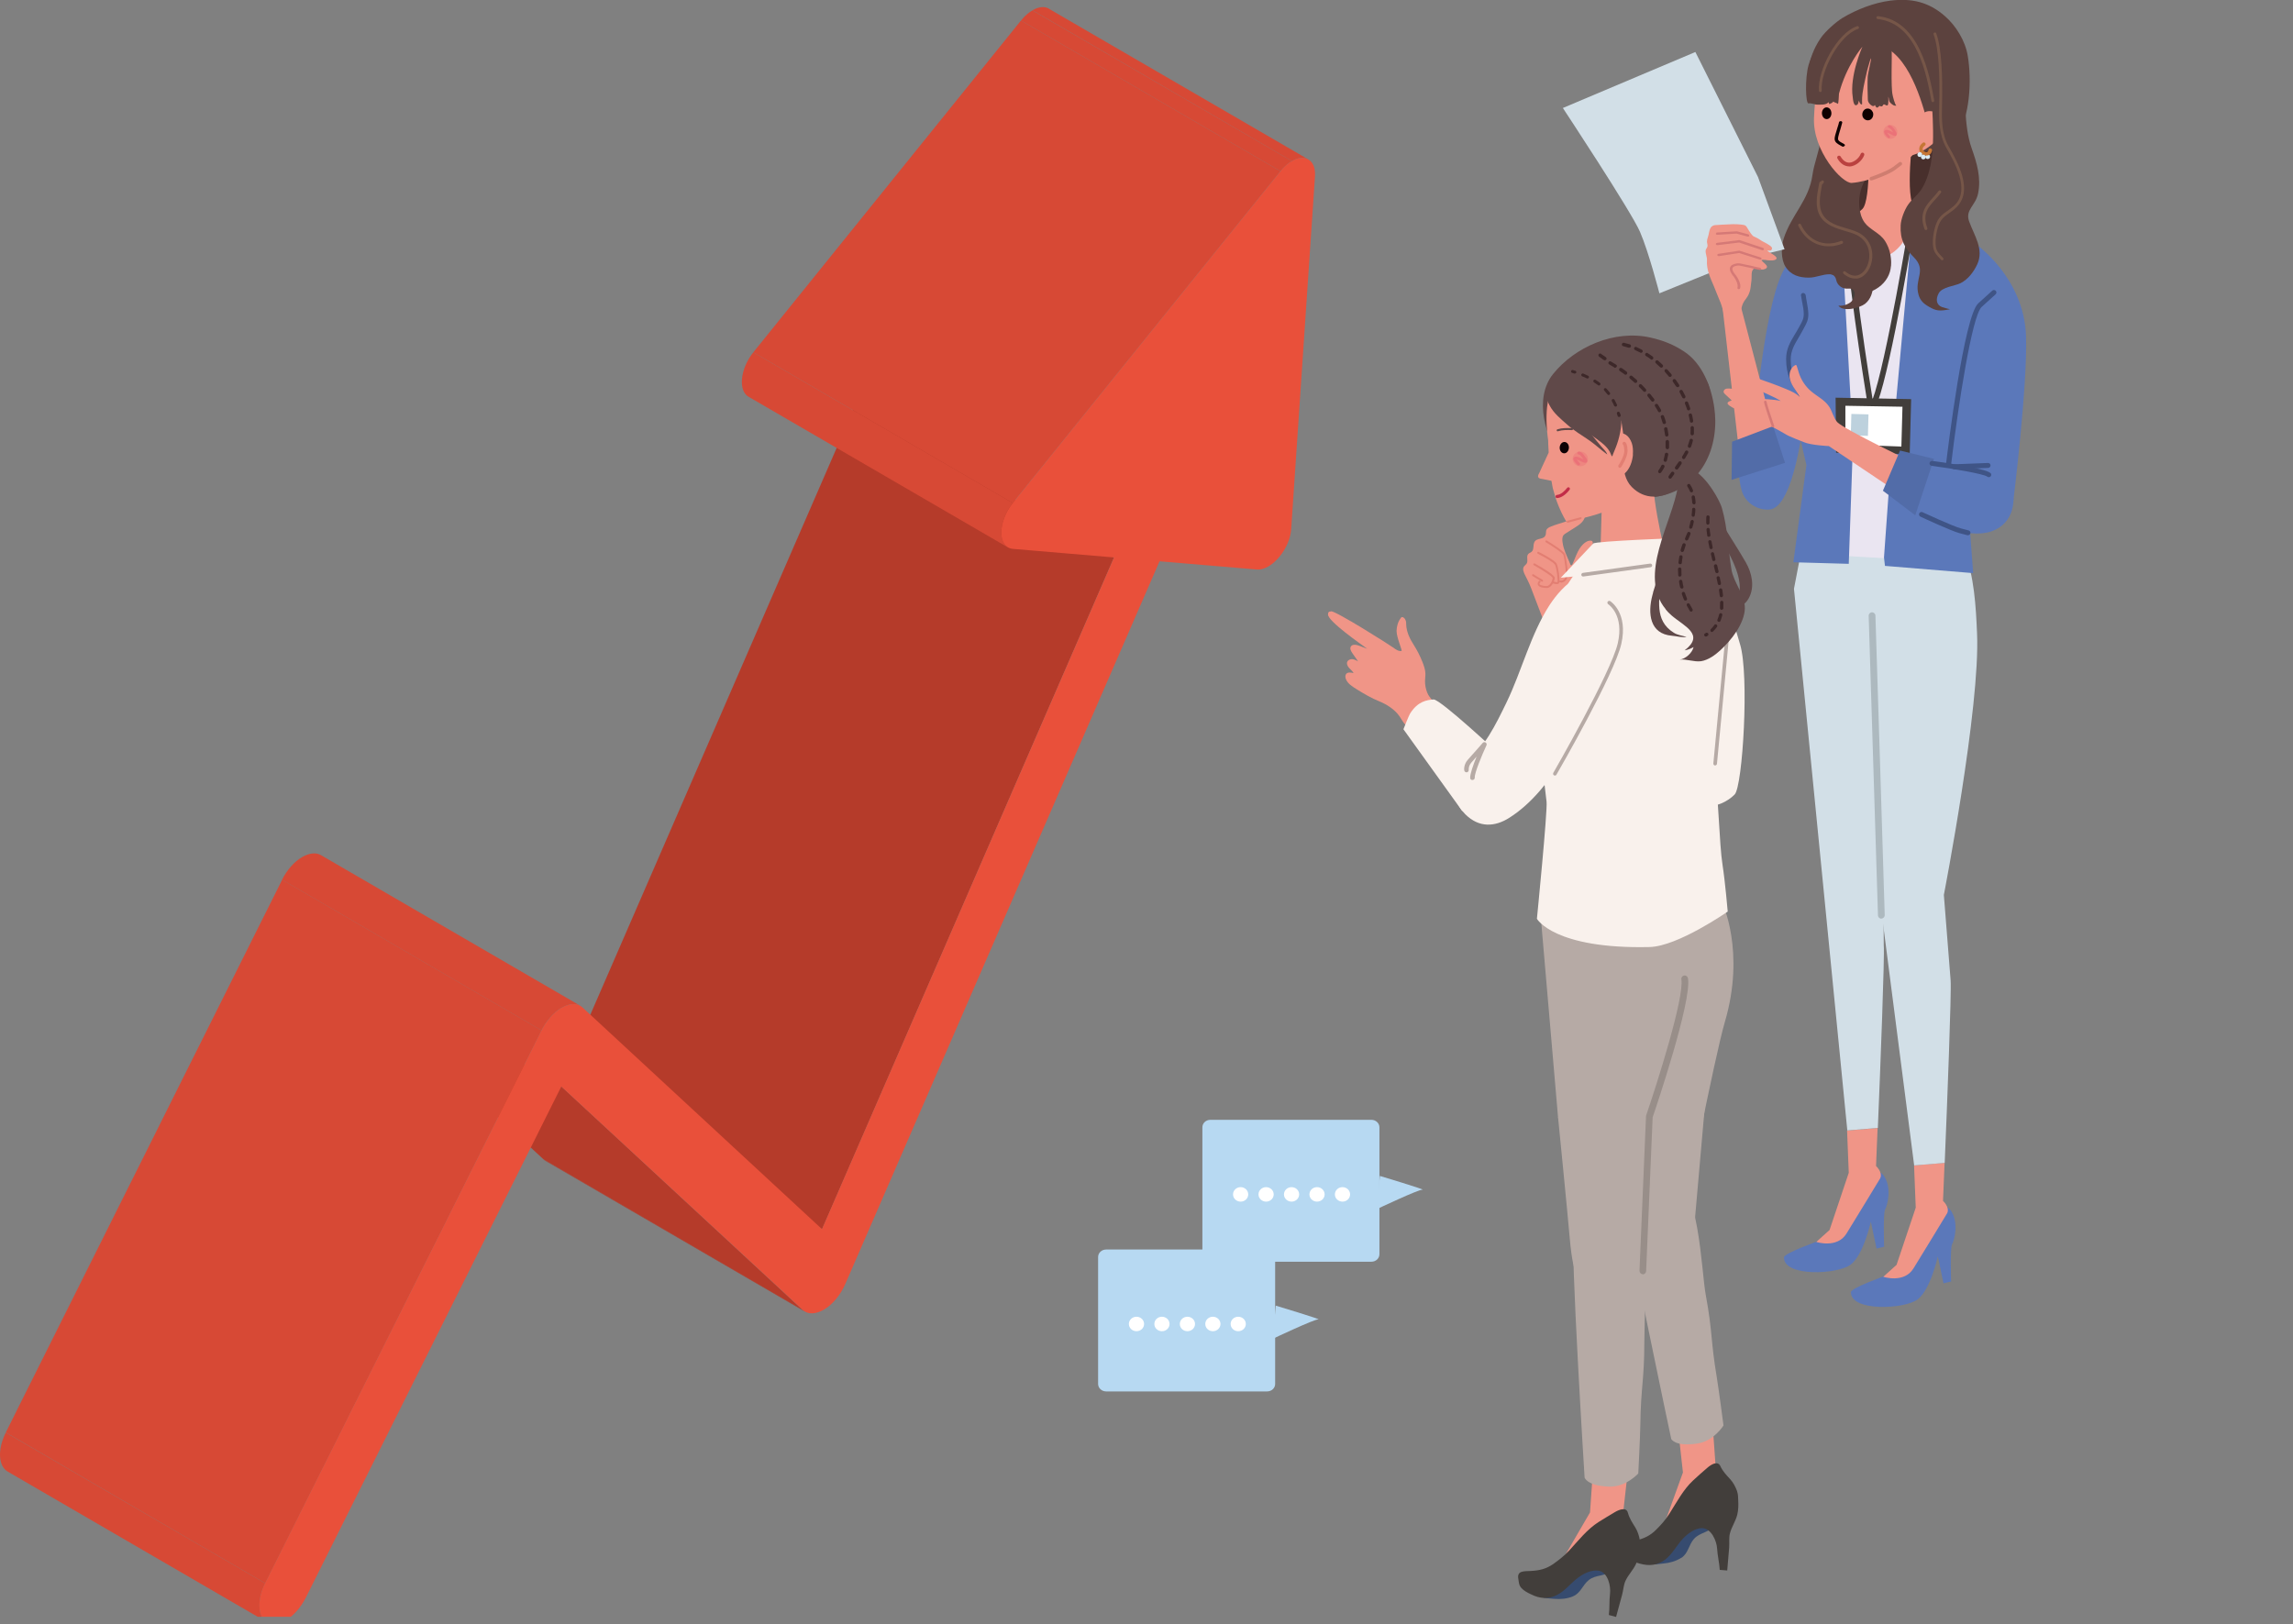 <?xml version="1.0" encoding="UTF-8"?>
<svg id="_レイヤー_2" data-name="レイヤー_2" xmlns="http://www.w3.org/2000/svg" xmlns:xlink="http://www.w3.org/1999/xlink" viewBox="0 0 190 134.6">
  <rect x="0" y="0" width="190" height="134.6" fill="#808080" stroke="none"/>
  <defs>
    <style>
      .cls-1 {
        fill: none;
      }

      .cls-2 {
        fill: #b7d9f2;
      }

      .cls-3 {
        fill: #364b6f;
      }

      .cls-4 {
        fill: #b53b2a;
      }

      .cls-5 {
        fill: #988e89;
      }

      .cls-6 {
        fill: #c57635;
      }

      .cls-7 {
        fill: #765648;
      }

      .cls-8 {
        fill: #5b78ba;
      }

      .cls-9 {
        fill: #f9f1ec;
      }

      .cls-10 {
        fill: #0e0000;
      }

      .cls-11 {
        fill: #d2dfe7;
      }

      .cls-12 {
        fill: #423e3b;
      }

      .cls-13 {
        fill: #d74935;
      }

      .cls-14 {
        fill: #604949;
      }

      .cls-15 {
        isolation: isolate;
      }

      .cls-16 {
        fill: #f09587;
      }

      .cls-17 {
        fill: #526ca8;
      }

      .cls-18 {
        fill: #b6aaa5;
      }

      .cls-19 {
        fill: #482f2c;
      }

      .cls-20 {
        fill: #adb9bf;
      }

      .cls-21 {
        fill: #eae5f1;
      }

      .cls-22 {
        fill: #3f5486;
      }

      .cls-23 {
        fill: #bdd1dd;
      }

      .cls-24 {
        fill: #fff;
      }

      .cls-25 {
        fill: #5c423e;
      }

      .cls-26 {
        fill: #daebf3;
      }

      .cls-27 {
        fill: #3d2829;
      }

      .cls-28 {
        fill: #e27e72;
      }

      .cls-29 {
        fill: #cc7573;
      }

      .cls-30 {
        fill: #e9503a;
      }

      .cls-31 {
        fill: #c22c48;
      }

      .cls-32 {
        fill: #eb7278;
      }

      .cls-33 {
        fill: #0e0205;
      }

      .cls-34 {
        fill: #cf7d70;
      }

      .cls-35 {
        clip-path: url(#clippath);
      }

      .cls-36 {
        fill: #ee8680;
      }

      .cls-37 {
        fill: #ba413f;
      }

      .cls-38 {
        fill: #d57976;
      }
    </style>
    <clipPath id="clippath">
      <rect class="cls-1" x="0" y="0" width="190" height="134"/>
    </clipPath>
  </defs>
  <g id="_レイヤー_1-2" data-name="レイヤー_1">
    <g class="cls-35">
      <g>
        <g>
          <g>
            <g>
              <g>
                <path class="cls-8" d="M156.26,105.72s-2.88,1.02-2.89,1.37c-.02,1.64,4.46,1.42,5.53.6,1.07-.81,1.67-3.56,1.67-3.56l.47,2.23.63-.15s-.09-2.78.08-3.08c.17-.3.62-1.83-.14-2.85-.26-.35-.4-.15-.4-.15l-4.38,5.39-.57.2Z"/>
                <path class="cls-16" d="M158.6,96.58l.14,3.51-1.59,4.74-1.1.99s1.72.57,2.5-.69c.66-1.06,2.8-4.59,2.8-4.59.22-.5-.35-1.01-.35-1.01,0,0,.05-1.27.13-3.15l-2.53.21Z"/>
                <path class="cls-11" d="M150.13,48.17c0-.07-.29-2.69-.33-2.7.02,0,12.07-2.14,12.07-2.14-.05.02.75,2.09.88,2.38.84,1.93.98,4.66,1.07,6.78.28,6.09-2.75,21.68-2.75,21.68l.56,7.08c.08.85-.28,10.13-.49,15.13l-2.53.21-5.22-40.54s-2.97-6.08-3.26-7.87Z"/>
                <path class="cls-8" d="M150.71,102.84s-2.88,1.02-2.89,1.37c-.02,1.64,4.46,1.42,5.53.6,1.07-.81,1.67-3.56,1.67-3.56l.47,2.23.63-.15s-.09-2.78.08-3.08c.17-.3.62-1.83-.14-2.85-.26-.35-.4-.15-.4-.15l-4.38,5.39-.57.2Z"/>
                <path class="cls-16" d="M153.05,93.69l.14,3.51-1.59,4.74-1.1.99s1.72.57,2.5-.69c.66-1.06,2.8-4.59,2.8-4.59.22-.5-.35-1.01-.35-1.01,0,0,.05-1.27.13-3.15l-2.53.21Z"/>
                <path class="cls-11" d="M150.02,41.56c3.31-.59,6.81-1.21,6.81-1.21-.05.02.67,3.7.8,3.99.84,1.93.68,2.31.78,4.44.28,6.09-2.37,22.41-2.37,22.41l.05,7.16c.08.85-.28,10.13-.49,15.13l-2.53.21-4.42-44.89,1.39-7.24Z"/>
              </g>
              <path class="cls-19" d="M157.45,9.66c-.58.05-1.15.22-1.59.52-.58.39-.84,1.02-1.11,1.62-.46,1.02-1.02,2.01-1.38,3.08-.23.68-.25,1.74.15,2.35.46.71,1.18.9,1.97.9.64,0,1.14-.29,1.79-.28.53,0,.89.31.55.84.46.25.99-.04,1.33.33.73.78-.54,1.35-1.17,1.43.41.56,1.81.19,2.26-.16.51-.39.67-.98.68-1.57,1.72-.09,2.04-3.71,1.34-4.82-.33-.52-1.03-.59-1.3-1.09-.16-.28-.27-1.04-.32-1.36-.13-.81-1.27-1.5-2.01-1.69-.36-.09-.76-.12-1.17-.09Z"/>
              <path class="cls-8" d="M149.46,34.67s-.76,7.39-2.84,7.56c-.93.08-1.99-.5-2.3-1.56-.31-1.06-.52-3.55.4-3.73.92-.18,4.74-2.27,4.74-2.27Z"/>
              <path class="cls-16" d="M160.19,23.93l-.41-6s-.25.04-1.11-.7c-.87-.74-.14-6.27-.14-6.27l-2.72.3h0s0,0,0,0h-1s.26,5.33-.49,6.06c-.75.73-1.09.6-1.09.6l-1.19,5.98,8.15.03Z"/>
              <path class="cls-21" d="M149.04,45.88l1.96-5.98-2.53-11.96.1-5.28,3.91-4.64c.35,1.95,1.3,3.41,2.85,3.4,1.62,0,2.89-1.48,3.18-3.65h.19s6.23,7.04,6.23,7.04l-2.69,15.36.24,6.45-13.45-.76Z"/>
              <path class="cls-8" d="M152.5,17.92s-3.2,1.39-4.81,4.68c-1.61,3.29-2.4,13.59-2.4,13.59l3.61,1.51,1.56-6.42,2.03-13.36Z"/>
              <polygon class="cls-16" points="144.29 39.07 142.73 25.49 144.27 25.48 147.59 38.17 144.29 39.07"/>
              <path class="cls-8" d="M158.54,17.74l-1.75,19-.68,9.46.08.7,7.31.6-.59-7.82.99-6.03.24-12.91s-1.06-1.13-2.62-1.9c-1.72-.85-2.97-1.09-2.97-1.09Z"/>
              <path class="cls-8" d="M163.7,20.22s4.02,2.75,4.18,7.65c.13,4.14-1.07,13.79-1.07,13.79l-4.12.37-.43-12.84,1.45-8.97Z"/>
              <path class="cls-8" d="M152.5,17.92l1.04,18.77-.35,10.04-4.59-.13,1.08-8.06s-2.01-8.55-1.97-9.55c.04-1.01.28-3.85.28-3.85l4.5-7.2Z"/>
              <path class="cls-22" d="M149.28,33.03c-.09,0-.17-.05-.21-.13-.09-.24-.23-.46-.37-.7-.15-.24-.3-.5-.4-.77-.2-.5-.3-1.06-.3-1.68,0-.83.34-1.4.7-2,.12-.19.23-.39.35-.6.04-.08.08-.15.12-.22.17-.31.3-.54.29-.94,0-.31-.07-.62-.13-.94-.04-.19-.07-.38-.1-.57-.01-.1.06-.19.17-.2h0c.1,0,.2.08.22.18.02.18.06.37.09.55.06.32.12.66.13,1,.01.5-.15.79-.33,1.12-.04.07-.08.14-.12.22-.11.22-.24.42-.35.62-.35.59-.66,1.1-.66,1.83,0,.57.09,1.08.27,1.54.1.24.23.47.37.71.14.24.29.49.4.75.04.1,0,.2-.11.24-.01,0-.03,0-.05,0Z"/>
              <polygon class="cls-17" points="147.91 38.36 143.48 39.77 143.52 36.61 146.92 35.32 147.91 38.36"/>
              <g>
                <polygon class="cls-12" points="152.1 32.96 152.14 37.52 158.24 37.64 158.36 33.08 152.1 32.96"/>
                <polygon class="cls-24" points="152.91 33.63 152.91 36.84 157.55 37.01 157.64 33.71 152.91 33.63"/>
              </g>
              <rect class="cls-23" x="153.38" y="34.32" width="1.42" height="1.78" transform="translate(.99 -4.07) rotate(1.52)"/>
              <path class="cls-12" d="M154.9,33.2c-.11,0-.21-.08-.23-.2-.08-.5-1.98-12.21-1.79-15.55,0-.13.12-.23.25-.22.13,0,.23.12.22.25-.19,3.29,1.77,15.33,1.79,15.45.02.13-.07.25-.2.27-.01,0-.03,0-.04,0Z"/>
              <path class="cls-12" d="M155.34,33.49s-.04,0-.06-.01c-.12-.05-.18-.18-.14-.3,1.15-3.09,3.11-15.02,3.13-15.14.02-.13.14-.22.27-.19.13.02.22.14.19.27-.08.49-1.99,12.09-3.15,15.22-.04.1-.14.16-.24.15Z"/>
              <path class="cls-29" d="M155.47,6.55s.06-.08.05-.13c-.03-.17-.06-.36-.08-.56-.04-.4-.09-.82-.26-1.18-.16-.34-.39-.63-.62-.9-.17-.2-.34-.42-.48-.65-.04-.07-.12-.09-.19-.05-.07.04-.09.12-.05.19.15.25.33.47.51.68.23.27.44.53.58.84.15.32.19.72.23,1.1.02.21.04.4.08.59.02.07.09.12.16.11.02,0,.04-.02.06-.03Z"/>
              <path class="cls-25" d="M151.38,7.36c-.29.53-.48,1.15-.55,1.69-.08.64.08,1.94.01,2.59-.1.92-.51,1.84-.66,2.87-.29,2.09-1.73,3.27-2.38,5.25-.22.68-.24,1.73.15,2.35.45.71,1.16.9,1.93.9.62,0,1.12-.29,1.75-.28.52,0,1.5.81,1.84,1.17.71.78-.35,1.53-1.14,1.43.4.56,1.77.19,2.21-.15.49-.39.65-.98.67-1.57,0,.12.79-.36.84-.41.23-.24.45-.62.55-.94.23-.73,0-1.65-.4-2.28-.44-.69-1.26-.93-1.7-1.54-.52-.72-.53-1.88-.32-2.65.45-1.61,1.89-2.72,2.84-4.07,1.5-2.12-.09-4.72-2.29-5.57-1.07-.41-2.12-.29-2.91.58-.17.18-.31.4-.44.63Z"/>
              <path class="cls-26" d="M159.93,12.99c0,.11-.1.19-.21.19-.11,0-.19-.1-.19-.21,0-.11.1-.19.21-.18.11,0,.19.1.19.21Z"/>
              <path class="cls-25" d="M157.99,12.77c-.45.12-.81.13-1.27.13-.59-.01-1.15.14-1.74.08-1.06-.11-1.95-.97-2.79-1.54-.41-.28-.67-.67-.87-1.11-.15-.34-.8-1.82-.9-1.91-.28-.23-.43-.91-.51-1.26-.13-.54-.27-2.22.96-4.01.35-.52,1.26-1.34,1.81-1.67,1.17-.7,2.61-1.26,3.97-1.43,1.74-.21,3.16.11,4.49,1.27.93.8,1.71,2.07,1.91,3.31.34,2.04.19,5.05-.95,6.79-.93,1.43-2.51.93-4.1,1.35Z"/>
              <path class="cls-16" d="M159.63,9.85c.72,2.61-3.42,5.09-6.19,5.31-.8.06-3.25-2.67-3.13-5.38.06-1.43.24-3.75,1.2-4.96.86-1.08,2.27-1.26,3.58-1.2,2.78.12,4.03,4.38,4.54,6.22Z"/>
              <path class="cls-16" d="M161.08,10.64c-.04.83-2.03,2.27-2.86,2.24-.83-.04.39-.94.43-1.77.03-.83.45-1.94,1.28-1.9.83.04,1.19.6,1.16,1.43Z"/>
              <path class="cls-10" d="M151.71,9.17c.1.24.02.53-.17.65-.19.12-.43.03-.53-.22-.1-.24-.02-.53.17-.65.19-.12.43-.02.53.21Z"/>
              <path class="cls-10" d="M155.18,9.28c.1.25,0,.54-.22.65-.23.11-.5,0-.61-.24-.1-.25,0-.53.22-.65.23-.11.5,0,.6.24Z"/>
              <path class="cls-10" d="M152.75,12.16s-.07,0-.1-.02c-.06-.04-.12-.07-.18-.1-.19-.11-.42-.23-.45-.49-.02-.15.08-.49.23-.96.06-.19.12-.37.13-.45,0-.06.08-.1.15-.1.07,0,.13.06.12.12-.02.09-.07.27-.13.47-.1.32-.23.75-.22.88.01.15.13.22.33.33.06.03.13.07.19.11.06.04.07.11.02.15-.02.02-.06.04-.09.04Z"/>
              <path class="cls-36" d="M157.22,10.97c-.02.32-.3.56-.62.54-.32-.02-.56-.3-.54-.62.02-.32.3-.56.61-.54.32.02.56.3.54.61Z"/>
              <path class="cls-32" d="M156.49,11.43s-.05-.01-.07-.03c-.14-.15-.36-.41-.29-.54.02-.05.06-.08.11-.09.13-.04.33.04.57.18.01,0,.03.01.04.02,0,0,.02.01.02.01,0,0,0-.01-.01-.02,0-.01-.02-.03-.03-.05-.06-.1-.2-.3-.29-.31-.06,0-.11-.05-.11-.11,0-.06.05-.11.12-.11.21,0,.37.25.47.41.01.02.02.04.03.05.08.12.17.27.08.37-.09.1-.24.03-.38-.04,0,0-.02-.01-.04-.02-.18-.1-.28-.14-.34-.15.05.08.15.21.21.27.04.05.04.12,0,.16-.02.02-.05.03-.08.03Z"/>
              <path class="cls-6" d="M159.59,12.91c-.23-.01-.45-.17-.53-.39-.04-.11-.1-.41.27-.69.06-.05.15-.03.2.03.05.06.03.16-.03.2-.11.08-.23.21-.18.35.05.12.19.21.32.2.03,0,.13-.01.16-.19.01-.08.09-.13.17-.12.08.01.13.09.12.17-.04.24-.2.4-.42.42-.03,0-.06,0-.08,0Z"/>
              <path class="cls-26" d="M159.57,13.02c0,.11-.1.19-.21.19-.11,0-.19-.1-.19-.21,0-.11.1-.19.21-.18.11,0,.19.1.19.21Z"/>
              <path class="cls-26" d="M159.27,12.82c0,.11-.1.19-.21.19-.11,0-.19-.1-.18-.21,0-.11.1-.19.21-.19.11,0,.19.1.19.21Z"/>
              <path class="cls-37" d="M153.25,13.79c-.39.01-.76-.23-1-.66-.04-.07-.02-.17.06-.21.07-.04.17-.02.21.06.19.33.45.51.73.5.32-.01.78-.33.93-.73.03-.08.12-.12.2-.09.08.03.12.12.09.2-.18.49-.73.92-1.21.94Z"/>
              <path class="cls-34" d="M155.05,14.96c-.06,0-.11-.04-.13-.1-.03-.08.02-.17.09-.19.01,0,1.38-.48,1.86-.84l.5-.38c.07-.05.16-.03.21.03.05.07.04.16-.03.21l-.5.38c-.51.39-1.88.86-1.94.88-.02,0-.04,0-.06,0Z"/>
              <path class="cls-25" d="M156.72,4.25c-.02-.24-.09-.48-.17-.71-.21-.64-1.32-1.81-3.1-1.7-.75.05-1.33.17-1.89.68-.69.63-1.45,1.98-1.7,2.87-.31,1.08-.25,3.24,0,3.18.17-.05.58.1.63.1.24,0,.89.06,1.01-.21,0,0,.08.17.09.17.03.06-.05-.05,0,0,.12-.08.24-.08.31-.21.04.04.35.14.38.18.07.08.09-.79.1-.84.61-2.34,1.94-3.89,1.94-3.89,0,0-1.08,2.41-.8,4.19.02.15.06.84.37.62.1-.07.1-.24.14-.35.03.11.11.36.26.32.02-.08,0-.17,0-.26,0-.22.01-.44.04-.65.06-.53.41-2.06.49-2.28.07-.18.12-.49.22-.64.02.15-.26,1.2-.28,1.56-.03.61-.01,1.24.01,1.85,0,.14.04.23.12.34.08.11.36.36.46.13.05.05.06.17.14.2.13.06.14-.06.22-.1.13-.07.02,0,.12.01.04,0,.05.02.11,0,.07-.02.09-.13.13-.15.12-.05.23.15.34.06.09-.07.06-.59.06-.71.07.17.01.36.17.51.16.16.3.27.51.23-.12.02-.32-.81-.33-.89-.15-.66-.04-3.33-.07-3.61Z"/>
              <path class="cls-25" d="M150.64,15.38c-.14.47.08,1.06.18,1.54.14.74.14,1.33-.09,2.02-.36,1.12-.83,3.76.9,3.78.28,0,.47.22.52.49.09.44.51.75.96.71.33-.02.59.04.57.45-.02.52-.65,1.09-.65,1.09,0,0,2.05-1.31,2.12-1.35,1.5-.69,2-2.28,1.07-3.66-.56-.82-1.69-1.42-2.2-2.27-.38-.63-.51-1.93-.5-2.68,0-.01-2.26.14-2.88-.13Z"/>
              <path class="cls-7" d="M153.81,23.08c-.34.03-.71-.1-1.05-.39-.05-.04-.06-.12-.02-.17.04-.05.12-.06.17-.01.41.34.82.43,1.19.24.5-.25.83-.96.79-1.69-.05-.8-.52-1.42-1.31-1.7-.2-.07-.42-.14-.64-.2-.78-.23-1.67-.49-2.12-1.24-.45-.76-.27-1.73-.12-2.52l.05-.25c0-.06.06-.1.12-.1.01-.01.02-.03.04-.05.04-.05.11-.07.17-.03.05.04.07.11.03.17,0,0-.01.02-.01.02-.02.05-.05.09-.12.11l-.03.17c-.14.74-.31,1.67.09,2.35.4.68,1.2.91,1.98,1.14.23.07.45.13.66.21.88.32,1.41,1.02,1.46,1.92.05.82-.34,1.62-.92,1.92-.13.07-.26.1-.4.12Z"/>
              <path class="cls-7" d="M151.78,20.4c-1.16.11-2.22-.51-2.77-1.69-.03-.06,0-.13.06-.16.06-.03.13,0,.16.06.64,1.37,1.95,1.9,3.32,1.36.06-.02.13,0,.16.07.02.06,0,.13-.07.16-.29.11-.58.18-.86.21Z"/>
              <path class="cls-7" d="M150.85,7.63h0c-.07,0-.13-.04-.13-.11-.13-1.69,1.51-4.8,3.16-5.35.06-.02.13.01.15.08.02.06-.01.13-.08.15-1.54.51-3.13,3.52-3,5.1,0,.07-.04.12-.11.13Z"/>
              <path class="cls-11" d="M144.58,21.45l3.29-.79-2.2-5.99-5.19-10.36-10.98,4.64s5.66,8.57,6.39,10.26c.73,1.68,1.61,5.1,1.61,5.1l7.07-2.87Z"/>
              <path class="cls-16" d="M142.8,25.81c-.05-.17-.1-.34-.16-.52-.09-.29-.23-.55-.33-.83-.09-.24-.19-.48-.29-.72-.31-.73-.63-1.39-.58-2.17.02-.26-.12-.52-.11-.78,0-.15.12-.23.15-.36.03-.13-.03-.25-.04-.38,0-.14.03-.27.08-.4.1-.27.08-.56.25-.81.06-.08.18-.15.27-.17.11-.03.26-.01.37-.03.17-.02.34-.02.51-.03.44-.03.89-.05,1.33,0,.24.04.36.01.49.21.15.23.28.49.47.69.08.09.12.09.23.14.2.09.37.2.55.32.18.11.77.37.84.57.02.07-.03.17-.08.21-.07.05-.27,0-.29.02,0,0,0,0-.02,0,.13.17.98.5.72.72-.15.12-.4.1-.59.09-.16,0-.5-.1-.62-.01.12.14.29.26.41.41.17.21-.08.33-.27.36-.23.03-.49-.16-.72-.08-.32.12-.2.7-.24.97-.09.56-.03.98-.47,1.55-.15.19-.26.38-.32.61-.07.23-.12.51-.28.69-.15.17-.56.23-.79.22-.1,0-.3.02-.36-.03-.06-.05-.07-.25-.09-.32-.01-.05-.02-.1-.04-.15Z"/>
              <path class="cls-38" d="M144.86,19.61s-.03,0-.05,0l-.92-.25-1.6.1c-.06,0-.11-.04-.11-.09,0-.05.03-.1.09-.1l1.62-.1s.02,0,.04,0l.93.25c.06.02.09.07.08.12,0,.03-.04.06-.07.07Z"/>
              <path class="cls-38" d="M146.09,20.74s-.04,0-.06,0l-1.92-.64-1.81.22c-.06,0-.11-.03-.12-.08-.01-.05.02-.1.08-.11l1.84-.23s.03,0,.05,0l1.94.65c.05.02.09.07.07.12-.01.03-.03.05-.07.06Z"/>
              <path class="cls-38" d="M145.9,21.52s-.04,0-.06,0l-1.73-.55-1.69.26c-.05,0-.11-.03-.12-.08-.01-.05.02-.1.08-.11l1.71-.26s.03,0,.05,0l1.75.56c.05.02.09.07.07.12,0,.03-.04.05-.07.06Z"/>
              <path class="cls-38" d="M144.1,23.96s-.04,0-.07,0c-.05-.02-.08-.08-.06-.13.08-.21-.13-.68-.31-.9-.18-.21-.4-.53-.3-.78.07-.17.25-.27.57-.32.17-.02.36.02.53.06.06.01.11.03.17.04.34.06.48.1.61.13.13.03.27.07.6.13.05.01.09.06.09.11,0,.05-.06.08-.11.07-.34-.06-.48-.1-.61-.13-.13-.03-.27-.07-.6-.13-.06-.01-.12-.02-.18-.04-.16-.04-.32-.07-.45-.06-.24.03-.39.1-.42.21-.05.12.04.32.27.59.18.22.48.78.35,1.1-.01.03-.04.05-.07.05Z"/>
              <path class="cls-25" d="M162.56,5.88c.41,2.09.1,4.4.82,6.43.42,1.18.79,2.42.53,3.71-.2,1.02-1.09,1.36-.75,2.32.42,1.18,1.26,2.32.67,3.58-.3.63-.74,1.22-1.38,1.55-.46.23-1.53.31-1.81.84-.28.52-.17.98.28,1.14.23.08.45.13.66.18-.91.18-1.16.13-1.75-.21-.44-.25-.72-.51-.86-1-.37-1.31.71-2-.39-3.1-.74-.74-1.15-1.45-1.09-2.64.02-.51.32-1.29.62-1.72.3-.43.69-.71,1.01-1.13.42-.58.7-1.42.84-2.11.25-1.3.24-2.52.19-3.85-.08-1.92-.25-3.72-.75-5.59-.17-.65-.29-1.38-.73-1.86-.32-.35-.71-.94-1.11-1.2-.32-.21-.78-.2-1.05-.42,1.35-.77,3.2-.19,4.01,1.02.83,1.23,1.76,2.65,2.04,4.07Z"/>
              <path class="cls-7" d="M160.17,8.47c-.06,0-.12-.04-.13-.1-.38-2.09-1.17-6.44-4.45-6.79-.07,0-.11-.07-.11-.13,0-.07.07-.11.13-.11,3.45.36,4.27,4.83,4.66,6.98.01.07-.03.13-.1.14,0,0,0,0,0,0Z"/>
              <path class="cls-7" d="M160.94,21.57s-.08-.01-.1-.04c-.05-.06-.1-.11-.15-.16-.17-.18-.34-.36-.43-.6-.24-.64-.03-1.75.21-2.31.22-.52.56-.75.92-1,.2-.14.41-.29.62-.5,1.23-1.26-.05-3.51-.74-4.72-.64-1.13-.61-2.42-.58-3.67,0-.21.01-.41.01-.62.02-1.38-.02-3.87-.48-5.1-.02-.06,0-.13.07-.15.06-.02.13,0,.15.07.47,1.27.51,3.79.49,5.19,0,.21,0,.41-.01.62-.03,1.21-.07,2.47.54,3.54.72,1.26,2.06,3.61.7,5.01-.22.23-.44.38-.65.53-.34.24-.63.44-.83.9-.22.51-.42,1.56-.21,2.13.07.19.22.36.38.52.05.06.11.11.16.17.04.05.04.13-.01.17-.02.02-.04.03-.07.03Z"/>
              <path class="cls-7" d="M159.59,19.07c-.05,0-.1-.03-.12-.08-.48-1.31.11-1.96.68-2.59.16-.18.33-.37.48-.57.04-.06.11-.07.17-.03.05.04.07.11.03.17-.15.21-.33.41-.5.59-.57.63-1.06,1.18-.63,2.35.02.06,0,.13-.07.15,0,0-.02,0-.03,0Z"/>
            </g>
            <path class="cls-16" d="M158.65,41.73l.88-2.94c-.69-.3-6.79-3.23-7.3-3.81-.31-.36-.4-.87-.66-1.27-.36-.56-1.01-.86-1.51-1.29-.47-.4-.82-.94-1.01-1.53-.06-.18-.1-.37-.17-.56-.01-.03-.03-.07-.06-.08-.03,0-.05,0-.08.02-.3.16-.46.52-.46.86,0,.34.15.66.32.94.17.28.38.55.54.84-.28-.29-.67-.47-1.15-.67-.91-.38-1.69-.64-2.5-.93-.3-.11-.61-.21-.93-.26-.18-.03-.37-.03-.52.06-.15.09-.24.32-.14.46.06.08.15.11.24.15,1.59.59,3.08,1.26,3.42,1.52-.36-.14-1.94-.2-1.94-.2,0,0-.76-.41-1.19-.59-.37-.16-.75-.24-1.15-.25-.1,0-.21,0-.31.04-.09.05-.17.15-.15.26.02.07.07.13.13.18.18.16.35.32.53.49.06.06-.74.13-.05.53.09.05.16.11.25.14.9.31,1.55.67,2.38,1.12.57.3,1.33.69,1.88,1.02.39.24,1.1.48,1.51.66.62.27,2.09.33,2.09.33l7.1,4.77Z"/>
            <path class="cls-8" d="M159.4,39.27s7.43.45,7.44,2.09c.01,1.64-1.18,3.29-4.08,2.76-2.9-.53-5.03-2.85-5.03-2.85l1.67-2Z"/>
            <polygon class="cls-17" points="160.25 38.03 158.7 42.71 156.02 40.67 157.44 37.34 160.25 38.03"/>
            <path class="cls-22" d="M163.07,44.36c.09,0,.17-.06.2-.15.03-.11-.04-.22-.15-.25l-.65-.17c-.62-.16-3.15-1.33-3.17-1.34-.1-.05-.22,0-.27.1-.05.1,0,.22.1.27.1.05,2.58,1.2,3.24,1.37l.65.17s.03,0,.05,0Z"/>
            <path class="cls-22" d="M164.79,39.55c.06,0,.11-.02.15-.06.07-.08.08-.2,0-.28-.45-.44-4.79-1-4.83-1.01-.11-.01-.21.07-.23.18-.01.11.07.21.18.23,1.67.21,4.33.67,4.6.89.04.03.09.05.14.05Z"/>
            <path class="cls-22" d="M161.94,38.89s0,0,0,0l2.8-.11c.11,0,.2-.1.2-.21,0-.11-.1-.2-.21-.2l-2.8.11c-.11,0-.2.1-.2.21,0,.11.09.2.2.2Z"/>
            <path class="cls-22" d="M161.47,38.68c.1,0,.19-.08.2-.18.58-4.85,1.73-12.33,2.53-13.06l1.16-1.05c.08-.08.09-.2.01-.29-.08-.08-.21-.09-.29-.01l-1.16,1.05c-1.18,1.07-2.52,12.07-2.67,13.32-.01.11.07.21.18.23,0,0,.02,0,.02,0Z"/>
            <path class="cls-20" d="M155.89,76.13h0c.15,0,.28-.13.28-.28,0-.36-.74-23.83-.77-24.83,0-.15-.14-.28-.29-.27-.15,0-.28.13-.27.29,0,.24.76,24.46.77,24.82,0,.15.13.28.28.28Z"/>
            <path class="cls-38" d="M146.92,35.42s.02,0,.03,0c.05-.02.08-.08.06-.13-.3-.87-.62-1.86-.63-1.98,0-.06-.05-.1-.11-.1-.06,0-.1.05-.1.1,0,.17.49,1.61.64,2.04.01.04.05.07.1.07Z"/>
          </g>
          <g>
            <path class="cls-2" d="M114.3,103.95c0,.34-.29.62-.66.62h-13.35c-.36,0-.66-.28-.66-.62v-10.52c0-.34.29-.62.66-.62h13.35c.36,0,.66.28.66.62v10.52Z"/>
            <path class="cls-24" d="M103.43,98.99c0,.33-.28.6-.63.6s-.63-.27-.63-.6.28-.6.63-.6.63.27.63.6Z"/>
            <path class="cls-24" d="M105.54,98.99c0,.33-.28.6-.63.6s-.63-.27-.63-.6.28-.6.63-.6.63.27.63.6Z"/>
            <path class="cls-24" d="M107.65,98.99c0,.33-.28.6-.63.6s-.63-.27-.63-.6.28-.6.63-.6.63.27.63.6Z"/>
            <path class="cls-24" d="M109.76,98.99c0,.33-.28.6-.63.6s-.63-.27-.63-.6.28-.6.63-.6.63.27.63.6Z"/>
            <path class="cls-24" d="M111.87,98.99c0,.33-.28.6-.63.6s-.63-.27-.63-.6.28-.6.63-.6.63.27.63.6Z"/>
            <path class="cls-2" d="M114.34,97.46s3.85,1.16,3.53,1.14c-.32-.03-3.78,1.61-3.78,1.61l.25-2.75Z"/>
          </g>
          <g>
            <path class="cls-2" d="M105.66,114.7c0,.34-.29.62-.66.62h-13.35c-.36,0-.66-.28-.66-.62v-10.52c0-.34.29-.62.66-.62h13.35c.36,0,.66.28.66.62v10.52Z"/>
            <path class="cls-24" d="M94.8,109.73c0,.33-.28.6-.63.6s-.63-.27-.63-.6.28-.6.63-.6.63.27.63.6Z"/>
            <path class="cls-24" d="M96.91,109.73c0,.33-.28.6-.63.6s-.63-.27-.63-.6.28-.6.63-.6.63.27.63.6Z"/>
            <path class="cls-24" d="M99.02,109.73c0,.33-.28.6-.63.6s-.63-.27-.63-.6.28-.6.63-.6.63.27.63.6Z"/>
            <path class="cls-24" d="M101.13,109.73c0,.33-.28.6-.63.6s-.63-.27-.63-.6.28-.6.63-.6.63.27.63.6Z"/>
            <path class="cls-24" d="M103.23,109.73c0,.33-.28.6-.63.6s-.63-.27-.63-.6.28-.6.63-.6.63.27.63.6Z"/>
            <path class="cls-2" d="M105.71,108.21s3.85,1.16,3.53,1.14c-.32-.03-3.78,1.61-3.78,1.61l.25-2.75Z"/>
          </g>
          <g>
            <path class="cls-16" d="M130.69,50.35c.03-.28.09-.56.18-.84.17-.54.47-1.04.54-1.59.04-.3,0-.6,0-.9,0-.41,0-.97.19-1.36.09-.18.53-.57.33-.81-.01-.02-.04-.02-.06-.03-.16-.04-.33.02-.47.11-.62.4-.81,1.19-1.1,1.82-.03.06-.09.13-.14.09-.02-.01-.03-.03-.03-.05-.18-.45-.41-.9-.55-1.36-.08-.26-.21-.82-.04-1.06.05-.07.12-.11.19-.16.26-.17.53-.33.79-.5.2-.13.41-.26.57-.44.16-.18.28-.42.26-.66-.2-.06-.4.02-.59.11-.37.17-.74.4-1.12.54-.37.13-.76.22-1.13.38-.15.06-.32.14-.38.3-.04.1-.02.22-.04.32-.1.54-.77.25-.96.69-.11.25-.01.6-.22.78-.09.08-.21.1-.28.19-.18.2.01.54-.12.77-.06.1-.17.17-.24.27-.13.2-.02.46.08.67.18.36.37.72.51,1.09.3.79.6,1.59.91,2.38.19.49.37,1,.31,1.52-.03.25-.12.49-.13.74-.01.25.09.53.32.63.13.06.28.04.42.03.47-.06.93-.17,1.37-.32.18-.06.38-.15.47-.32.13-.27.02-.62.06-.91.04-.26.1-.48.09-.75-.01-.45-.02-.91.03-1.36Z"/>
            <path class="cls-28" d="M127.78,48.21s.06-.01.07-.04c.02-.04,0-.09-.03-.11-.37-.21-.75-.46-.75-.46-.04-.02-.09-.01-.11.03-.02.04-.01.09.03.11,0,0,.39.25.76.46.01,0,.03.01.04.01Z"/>
            <path class="cls-28" d="M128.16,48.73s.05,0,.05,0c.38-.04.61-.6.62-.83.01-.22-.89-.77-1.66-1.2-.04-.02-.09,0-.11.03-.02.04,0,.09.03.11.72.41,1.53.92,1.57,1.06-.01.18-.2.64-.47.67-.1.01-.55-.02-.62-.15-.02-.05.02-.11.06-.16.03-.03.03-.09,0-.11-.03-.03-.09-.02-.11,0-.13.16-.12.27-.08.34.12.22.57.24.73.24Z"/>
            <path class="cls-28" d="M128.68,48.36s-.07-.05-.06-.1c.01-.04.06-.07.1-.06.21.05.3.05.33.05.06-.16-.06-1.15-.2-1.44-.1-.2-.93-.67-1.43-.92-.04-.02-.06-.07-.04-.11.02-.04.07-.06.11-.04.14.07,1.35.68,1.5.99.14.29.29,1.33.2,1.58-.02.04-.04.07-.07.08-.02,0-.05.02-.11.02-.07,0-.17-.01-.33-.05ZM129.04,48.26h0,0Z"/>
            <path class="cls-28" d="M129.33,48.29c.15,0,.37-.07.5-.33.19-.39-.09-1.8-.13-1.99-.07-.28-1.19-.96-1.53-1.17-.04-.02-.09-.01-.11.03-.02.04-.01.09.03.11.69.41,1.42.92,1.46,1.06.08.34.29,1.58.14,1.88-.13.29-.39.24-.4.23-.04,0-.09.02-.1.06,0,.04.02.09.06.1.02,0,.05,0,.09,0Z"/>
            <g>
              <path class="cls-3" d="M130.34,132.3c.64-.26.79-.93,1.3-1.34.3-.24.62-.31,1-.39.34-.08.7-.16.7-.53,0-1.04-1.61-.74-2.2-.52-.84.31-1.69.62-2.4,1.15-.35.26-1.58,1-1.21,1.54.19.27.96.27,1.27.3.5.05,1.07-.01,1.53-.2Z"/>
              <polygon class="cls-16" points="135.08 120.17 134.43 125.96 131.25 130.17 129.47 129.27 131.75 125.35 132.13 119.91 135.08 120.17"/>
              <path class="cls-12" d="M135.88,127.66c-.06-.37-.18-.74-.38-1.07-.25-.4-.49-.76-.61-1.21-.13-.51-.74-.26-1.09-.05-.45.27-.91.54-1.35.82-.94.6-1.67,1.54-2.42,2.35-.41.44-.83.77-1.32,1.12-.6.41-1.12.54-1.87.58-.56.03-1.16-.04-1.03.66.05.29.04.51.25.75.2.23.53.4.81.53.72.36,1.44.42,2.15.05.69-.36,1.14-.99,1.75-1.44.45-.33,1.09-.67,1.7-.57.78.14,1.01,1.3.94,1.89-.08.64-.02,1.14-.1,1.78l.6.16c.17-.61.33-1.23.5-1.84.1-.36.12-.79.27-1.13.23-.51.65-.92.88-1.42.17-.37.25-.77.3-1.18.03-.23.07-.48.03-.72,0-.01,0-.03,0-.04Z"/>
            </g>
            <path class="cls-18" d="M131.3,122.44s-1.2-19.16-.9-20.46c.5-2.16,2.59-2.05,4.04-1.33,2.37,1.16,1.81,8.39,1.81,10.62,0,3.07-.29,3.72-.33,6.79-.01.97-.17,4.06-.17,4.06,0,0-1.01,1.13-2.4,1.09-1.88-.06-2.05-.76-2.05-.76Z"/>
            <path class="cls-18" d="M135.78,103.54l1.66-8.85-8.34-2.1s.78,7.81.96,9.93c.18,2.12.44,2.78.44,2.78l5.29-1.76Z"/>
            <path class="cls-3" d="M139.31,129.12c.58-.37.61-1.06,1.04-1.56.25-.29.55-.41.91-.57.32-.14.66-.28.59-.65-.18-1.02-1.72-.44-2.25-.11-.77.45-1.55.91-2.15,1.56-.3.32-1.37,1.26-.91,1.73.23.23.99.09,1.3.06.51-.04,1.05-.2,1.47-.47Z"/>
            <polygon class="cls-16" points="141.79 116.34 142.2 122.15 139.82 126.87 137.91 126.3 139.45 122.04 138.85 116.62 141.79 116.34"/>
            <path class="cls-12" d="M143.93,123.57c-.13-.35-.31-.7-.57-.98-.32-.35-.62-.66-.81-1.08-.22-.48-.78-.12-1.08.14-.39.34-.8.69-1.18,1.05-.81.75-1.36,1.81-1.96,2.75-.32.51-.68.91-1.1,1.33-.51.51-1,.73-1.73.91-.55.13-1.15.17-.9.83.1.27.13.5.38.69.24.19.59.29.89.38.77.22,1.49.15,2.12-.34.61-.48.94-1.18,1.46-1.73.39-.4.96-.86,1.57-.87.79,0,1.23,1.09,1.26,1.69.04.64.18,1.13.22,1.77l.62.05c.05-.63.11-1.27.16-1.9.03-.38-.03-.8.06-1.16.13-.54.48-1.02.61-1.56.1-.4.1-.8.08-1.22-.01-.24-.01-.49-.09-.71,0-.01,0-.03-.01-.04Z"/>
            <path class="cls-18" d="M138.48,119.26s-3.98-18.69-3.92-20.02c.11-2.21,2.18-2.48,3.74-2.04,2.54.72,2.64,7.99,3.05,10.18.56,3.02.39,3.71.9,6.74.16.96.56,4.02.56,4.02,0,0-.79,1.3-2.17,1.5-1.86.28-2.16-.38-2.16-.38Z"/>
            <path class="cls-18" d="M140.42,101.3l.83-9.44-8.59-.56s2.17,7.54,2.73,9.6c.56,2.05.93,2.66.93,2.66l4.1-2.25Z"/>
            <path class="cls-18" d="M129.1,92.59l-1.49-17.29,15.09-.49s1.95,4.04.22,9.9c-.83,2.8-3.57,16.82-3.57,16.82l-9.89-7.77-.36-1.16Z"/>
            <path class="cls-9" d="M129.58,62.82c1.35-2.12,2.12-4.68,3.64-6.67,1.33-1.74,1.98-3.56,1.99-5.81,0-.8.24-3-.62-3.17-3.14-.6-5.09,1.29-6.2,2.99-1.55,2.39-2.32,5.5-3.55,8.04-.9,1.85-1.83,3.8-3.49,5.08-1.12.86-1.24,2.89.06,4.2,1.15,1.15,2.47,1.05,3.65.3,1.91-1.21,3.33-3.1,4.52-4.97Z"/>
            <g>
              <path class="cls-14" d="M142.05,33.81c.05.37.08.73.08,1.09.01,3.56-2.24,6.38-5.94,6.33-.9-.01-1.98.23-2.81-.07-1.46-.51-2.86-1.81-3.82-2.95-1.56-1.87-2.47-5.21-.88-7.2,1.81-2.26,5.1-3.71,8.09-3.03,1.06.24,1.89.57,2.8,1.17,1.49.99,2.24,2.93,2.48,4.66Z"/>
              <path class="cls-16" d="M128.28,36.48s.05,2.33.35,3.79c.01.07.03.14.04.2.01.05.02.09.04.14.03.11.06.22.09.32.05.2.12.39.18.58.06.17.12.33.19.49.29.69.58,1.17.58,1.17.11.12,2.62-.46,3.46-.88.04-.02.08-.04.11-.06,1.1-.59,2.21-.95,2.8-1.99.67-1.17.14-2.54-.56-3.66-.6-.95-1.52-2.2-2.38-2.93-.8-.67-3.07-2.13-4.13-1.66-1.38.62-.77,4.49-.77,4.49Z"/>
              <path class="cls-31" d="M129.01,41.28s.01,0,.02,0c.35-.03.7-.27,1.03-.69.04-.06.03-.14-.02-.18-.06-.04-.14-.03-.18.02-.2.25-.5.56-.85.59-.07,0-.12.07-.12.14,0,.07.06.11.12.12Z"/>
              <path class="cls-36" d="M131.58,38.06c-.01.34-.31.6-.66.59-.35-.02-.63-.3-.61-.64.01-.34.31-.6.66-.59.35.02.63.3.61.64Z"/>
              <path class="cls-32" d="M130.79,38.57s-.06-.01-.08-.04c-.13-.12-.41-.42-.33-.57.02-.05.07-.08.12-.1.15-.05.36.04.64.18l.04.02s.02,0,.03.01c0,0-.01-.02-.02-.02-.01-.02-.03-.04-.04-.06-.07-.1-.22-.32-.33-.32,0,0,0,0,0,0-.07,0-.12-.06-.12-.12,0-.06.06-.12.12-.12.24,0,.42.26.53.43l.04.05c.1.13.19.28.1.39-.09.11-.26.04-.42-.03l-.04-.02c-.2-.1-.31-.14-.38-.16.06.09.18.22.24.28.05.05.05.12,0,.17-.03.02-.06.04-.09.03Z"/>
              <path class="cls-16" d="M138.5,47.8c-.37-1.03-1.63-6.36-1.49-8.08-4.3,1.69-4.11,1.02-4.21,1.58-.17,1.06-.09,4.61-.36,6.99l6.05-.48Z"/>
              <path class="cls-9" d="M138.19,45.58c.95-.46,2.96.37,3.51,1,.65.75.94,1.74,1.24,2.67.44,1.37.82,2.77,1.24,4.14.78,2.51.22,11.76-.44,12.45-.57.6-1.66,1.12-2.51.94-.45-.1-.63-2.93-1.02-2.99-.57-.08-1.49-.11-1.94-.56-.32-.32-.23-.68-.22-1.14.02-.7-.01-1.58.27-2.2.42-.9,1.54-.3,2.39-.5.02-1.08-.84-2.46-1.28-3.42-.48-1.05-1.19-2.14-1.2-3.32-.01-1.2-.22-2.38-.35-3.59-.09-.85-.35-1.99-.18-2.84.06-.31.24-.52.48-.64Z"/>
              <path class="cls-9" d="M136.67,78.49c-7.9.18-9.32-2.34-9.32-2.34,0,0,.89-8.96.8-9.7-1.25-10.01-.52-11.53,1.78-18.05.05-.14,1.37-2.14,1.75-2.04,1.99.51,4.47-.09,6.43-.72,1.65-.54,3.47-.41,4.67,1.01.64.77.75,1.84.79,2.84.18,4.61-.51,9.95-1.47,14.44.27,1.72.36,6.03.63,7.75.22,1.41.43,3.87.43,3.87,0,0-4.12,2.88-6.47,2.94Z"/>
              <path class="cls-14" d="M140.74,30.9c-.55-.38-1.17-.55-1.85-.71-.77-.19-1.62-.2-2.37.08-1,.38-1.71,1.17-2.07,2.15-.43,1.2-.12,2.16.03,3.38.17,1.42-.37,3.44.73,4.56,1.07,1.08,2.48,1.03,3.89.08,2.45-1.65,3.03-4.36,2.72-7.12-.09-.78-.11-1.59-.74-2.15-.11-.1-.23-.19-.35-.27Z"/>
              <path class="cls-16" d="M135.31,37.67c-.05.6-.29,1.23-.67,1.55-.41.34-1.58.96-2.03.41-.52-.64.05-2.18.38-2.81.54-1.01,1.76-1.39,2.22-.1.09.26.12.6.09.95Z"/>
              <path class="cls-14" d="M128.22,33.08c.02.15.06.29.16.44.48.76,1.43,1.26,2.16,1.7.47.29.97.58,1.42.91.24.18.5.36.74.55.27.22.51.45.68.75.07.13.11.28.19.4.05-.05.06-.1.08-.17.13-.38,1.41-2.74.16-5.21-.3-.59-.63-1.17-1.04-1.68-.44-.54-1.2-1.4-1.94-1.31-.69.09-1.33.74-1.73,1.28-.41.56-.76,1.25-.86,1.96-.02.13-.02.25-.01.36Z"/>
              <path class="cls-33" d="M129.98,36.93c.07.24-.03.51-.23.61-.2.09-.42-.03-.49-.27-.07-.24.03-.51.23-.61.2-.09.42.03.49.27Z"/>
              <path class="cls-16" d="M128.33,37.5c-.17.36-.33.72-.5,1.08-.08.18-.17.37-.25.55-.06.13-.19.29-.11.43.06.12.26.12.4.15.31.06.62.13.93.19.03,0,.05.01.08.02l-.54-2.42Z"/>
            </g>
            <g>
              <path class="cls-27" d="M130.49,30.96c.05,0,.11-.03.12-.08.02-.06-.01-.13-.08-.15-.06-.02-.13-.04-.2-.06-.06-.02-.13.02-.15.08-.02.06.02.13.08.15.07.02.13.04.19.06.01,0,.02,0,.03,0Z"/>
              <path class="cls-27" d="M133.75,33.63c-.06-.14-.12-.26-.19-.38-.03-.06-.01-.13.05-.17.06-.03.13-.01.17.05.07.13.13.26.2.4.03.06,0,.13-.06.16-.02,0-.04.01-.06.01-.04,0-.09-.03-.11-.07ZM133.2,32.69c-.09-.11-.18-.22-.27-.32-.05-.05-.04-.13,0-.17.05-.05.13-.04.17,0,.1.11.2.22.29.34.04.05.03.13-.02.17-.02.02-.05.03-.08.03-.03,0-.07-.02-.09-.05ZM132.43,31.93c-.11-.08-.23-.16-.35-.24-.06-.04-.07-.11-.04-.17.04-.06.11-.07.17-.04.13.08.25.17.36.25.05.04.06.12.02.17-.03.03-.06.05-.1.05-.02,0-.05,0-.07-.02ZM131.49,31.36c-.12-.06-.25-.12-.39-.17-.06-.03-.09-.1-.07-.16.03-.06.1-.09.16-.07.14.06.27.12.4.18.06.03.09.1.06.16-.02.05-.07.07-.12.07-.02,0-.03,0-.05-.01Z"/>
              <path class="cls-27" d="M134.17,34.55s.03,0,.04,0c.06-.02.1-.09.08-.15-.02-.06-.04-.13-.07-.19-.02-.06-.09-.1-.16-.08-.06.02-.1.09-.08.16.02.06.04.13.06.19.02.05.06.08.11.08Z"/>
            </g>
            <path class="cls-14" d="M129.08,35.74s.02,0,.02,0c.37-.11.74-.11,1.15-.09.05,0,.09-.03.09-.08,0-.05-.03-.09-.08-.09-.43-.01-.82-.02-1.21.1-.04.01-.07.06-.06.11.01.04.05.06.08.06Z"/>
            <path class="cls-14" d="M131.73,35.81c-.48-.63-.78-1.47-1.33-2.03-.43-.45-.84-1.15-1.47-1.33-.85-.25-.78.66-.51,1.18.32.62.94,1.12,1.45,1.57.57.51,1.22.88,1.85,1.32.51.36.96.79,1.46,1.15-.08-.26-.34-.48-.51-.68-.32-.38-.64-.77-.94-1.17Z"/>
            <path class="cls-27" d="M137.45,39.19c-.06-.05-.07-.14-.03-.2.09-.12.17-.25.24-.4.03-.07.12-.1.19-.06.07.03.1.12.06.19-.08.16-.17.31-.27.44-.03.04-.07.06-.12.06-.03,0-.05-.01-.08-.03ZM137.95,38.27c-.07-.02-.12-.1-.1-.17.04-.15.08-.3.1-.46.01-.08.09-.13.16-.12.08.01.13.08.12.16-.03.17-.07.34-.11.5-.02.06-.08.1-.14.1-.01,0-.02,0-.03,0ZM138.01,37.09c0-.16,0-.32,0-.48,0-.08.06-.14.14-.15.08,0,.14.06.15.14,0,.17,0,.34,0,.5,0,.08-.07.14-.15.13,0,0,0,0,0,0-.08,0-.14-.07-.13-.15ZM137.97,36.06c-.02-.16-.05-.32-.08-.48-.02-.08.03-.15.11-.17.08-.02.15.03.17.11.03.16.06.33.08.5,0,.08-.04.15-.12.16,0,0-.02,0-.03,0-.07,0-.12-.05-.13-.12ZM137.77,35.05c-.05-.16-.1-.31-.15-.46-.03-.07,0-.15.08-.18.07-.03.15,0,.18.08.06.15.11.31.16.48.02.07-.02.15-.1.17-.02,0-.03,0-.05,0-.06,0-.11-.04-.13-.1ZM137.39,34.1c-.04-.09-.09-.17-.14-.25-.03-.06-.07-.11-.11-.17-.04-.07-.02-.15.04-.19.07-.04.15-.02.19.04.04.06.07.11.11.17.05.08.1.17.15.26.04.07,0,.15-.06.19-.02.01-.05.02-.07.02-.05,0-.09-.03-.12-.08ZM136.83,33.23c-.1-.13-.2-.26-.3-.38-.05-.06-.04-.15.02-.2.06-.05.15-.04.2.02.1.13.21.26.31.39.05.06.03.15-.03.2-.03.02-.06.03-.09.03-.04,0-.08-.02-.11-.06ZM136.17,32.43c-.11-.12-.22-.24-.34-.35-.05-.05-.06-.14,0-.2.06-.06.14-.06.2,0,.12.12.23.24.34.36.05.06.05.15,0,.2-.03.03-.07.04-.1.04-.04,0-.07-.02-.1-.05ZM135.43,31.7c-.12-.11-.24-.21-.37-.32-.06-.05-.07-.14-.02-.2.05-.06.14-.07.2-.02.13.11.25.21.38.33.06.05.06.14.01.2-.03.03-.07.05-.11.05-.03,0-.06-.01-.09-.04ZM134.62,31.03c-.13-.1-.26-.19-.4-.28-.06-.04-.08-.13-.04-.2.04-.06.13-.08.2-.04.14.09.27.19.4.29.06.05.07.13.03.2-.03.04-.07.06-.12.06-.03,0-.05-.01-.08-.03ZM133.76,30.45c-.14-.09-.28-.17-.42-.25-.07-.04-.09-.12-.05-.19.04-.07.12-.09.19-.05.14.08.29.17.43.26.07.04.09.13.04.19-.03.05-.08.07-.13.07-.02,0-.05,0-.07-.02ZM132.89,29.84c-.1-.08-.2-.15-.27-.2-.11-.07-.16-.1-.17-.17-.02-.08.03-.15.1-.17.06-.01.11,0,.14.05.02.01.04.03.08.05.08.05.19.13.3.21.06.05.07.14.02.2-.03.04-.07.05-.12.05-.03,0-.06-.01-.08-.03Z"/>
            <path class="cls-27" d="M138.31,39.65c-.06-.04-.08-.13-.04-.2l.21-.3c.04-.06.13-.08.2-.03.06.04.08.13.03.2l-.21.3s-.08.06-.12.06c-.03,0-.05,0-.07-.02ZM138.84,38.89c-.06-.04-.08-.13-.03-.2.1-.14.19-.27.28-.4.04-.06.13-.08.2-.04.06.04.08.13.04.2-.09.13-.19.27-.28.41-.03.04-.08.06-.12.06-.03,0-.05,0-.07-.03ZM139.44,38.02c-.07-.04-.09-.13-.05-.19.09-.14.17-.28.24-.42.04-.07.12-.09.19-.06.07.04.1.12.06.19-.08.14-.16.29-.25.44-.03.05-.08.07-.13.07-.02,0-.05,0-.07-.02ZM139.94,37.1c-.07-.03-.11-.11-.08-.18.06-.15.1-.3.14-.45.02-.08.09-.12.17-.1.08.02.12.09.1.17-.04.16-.09.33-.15.49-.02.06-.08.09-.14.09-.01,0-.03,0-.04,0ZM140.21,36.08c-.08,0-.14-.07-.13-.15v-.08c.01-.13.01-.26,0-.39,0-.08.06-.14.13-.15.08,0,.14.06.15.13,0,.14,0,.29,0,.42v.09c-.01.08-.08.13-.15.13,0,0,0,0,0,0ZM140.03,34.91c-.01-.08-.03-.17-.05-.25-.01-.07-.03-.14-.05-.22-.02-.08.03-.15.1-.17.08-.02.15.03.17.1.02.08.03.15.05.23.02.09.03.18.05.27.01.08-.04.15-.12.16,0,0-.02,0-.03,0-.07,0-.12-.05-.13-.12ZM139.79,33.91c-.05-.15-.11-.3-.17-.45-.03-.07,0-.15.08-.18.07-.03.15,0,.18.08.06.16.12.31.17.47.02.07-.02.15-.09.18-.02,0-.03,0-.05,0-.06,0-.11-.04-.13-.1ZM139.4,32.95c-.07-.14-.14-.29-.22-.43-.04-.07-.01-.15.05-.19.07-.04.15-.01.19.05.08.15.16.3.23.44.03.07,0,.15-.06.19-.02.01-.05.02-.07.01-.05,0-.1-.03-.12-.08ZM138.89,32.04c-.09-.14-.18-.27-.27-.4-.05-.06-.03-.15.03-.2.06-.05.15-.03.2.03.1.14.19.27.28.41.04.07.02.15-.04.19-.03.02-.06.02-.08.02-.04,0-.09-.02-.11-.06ZM138.28,31.2c-.1-.12-.21-.25-.32-.37-.05-.06-.05-.15,0-.2.06-.05.15-.05.2,0,.11.12.22.25.33.38.05.06.04.15-.02.2-.03.02-.06.03-.1.03-.04,0-.08-.02-.1-.05ZM137.57,30.44c-.12-.11-.24-.22-.36-.33-.06-.05-.07-.14-.02-.2.05-.06.14-.07.2-.02.13.11.25.22.37.34.06.05.06.14,0,.2-.03.03-.07.05-.11.04-.03,0-.06-.01-.09-.04ZM136.78,29.77c-.13-.1-.26-.19-.4-.27-.07-.04-.08-.13-.04-.19.04-.07.13-.09.19-.04.14.09.28.18.41.28.06.05.08.13.03.2-.03.04-.08.06-.12.06-.03,0-.05-.01-.08-.03ZM135.91,29.22c-.14-.07-.29-.14-.43-.21-.07-.03-.1-.11-.07-.18.03-.07.11-.1.18-.07.15.07.3.14.45.22.07.04.1.12.06.19-.03.05-.08.08-.13.07-.02,0-.04,0-.06-.02ZM134.96,28.82c-.15-.05-.31-.09-.46-.13-.08-.02-.12-.09-.11-.17.02-.08.09-.12.17-.11.16.04.33.08.49.13.07.02.11.1.09.18-.02.06-.08.1-.14.1-.01,0-.02,0-.04,0Z"/>
            <path class="cls-18" d="M142.11,63.44c.08,0,.15-.06.16-.14l1.23-12.96c0-.08-.05-.16-.14-.16-.08,0-.16.05-.16.14l-1.23,12.96c0,.08.05.16.14.16,0,0,0,0,0,0Z"/>
            <path class="cls-28" d="M134.15,38.75c-.06-.04-.08-.13-.04-.19.14-.21.51-.84.48-1.24-.02-.33-.07-.43-.08-.45-.05-.03-.07-.09-.06-.15.02-.07.09-.12.16-.1.14.03.23.26.25.68.03.57-.5,1.37-.53,1.41-.03.04-.07.06-.12.06-.02,0-.05,0-.07-.02ZM134.55,36.89s0,0,0,0c0,0,0,0,0,0ZM134.55,36.89h0,0ZM134.55,36.89h0,0ZM134.55,36.89h0,0ZM134.55,36.89s0,0,0,0c0,0,0,0,0,0ZM134.55,36.89h0,0Z"/>
            <path class="cls-9" d="M139.2,44.59s-7,.25-7.19.46c-.19.21-2.68,2.83-2.68,2.83l8.43-.78,1.44-2.51Z"/>
            <path class="cls-18" d="M131.17,47.78s.02,0,.03,0l5.57-.77c.08-.01.14-.09.13-.17-.01-.08-.09-.14-.17-.13l-5.57.77c-.08.01-.14.09-.13.17.01.07.07.13.14.13Z"/>
            <path class="cls-18" d="M128.83,64.28c.06,0,.11-.02.14-.08.2-.34,4.8-8.33,5.37-10.82.59-2.57-.86-3.52-.92-3.56-.07-.04-.16-.02-.21.05-.04.07-.02.16.05.21.05.04,1.33.89.79,3.24-.57,2.44-5.29,10.65-5.34,10.73-.04.07-.02.17.06.21.02.01.04.02.07.02Z"/>
            <path class="cls-14" d="M136.97,49.11c.31-1.09.77-2.07.67-3.24.19.57-.04,1.53-.05,2.14-.05,1.67-.56,3.39,1.1,4.43.32.2.71.24,1.06.35-.36.07-.84-.07-1.21-.1-1.85-.15-2.02-1.86-1.62-3.36.02-.07.04-.14.06-.22Z"/>
            <path class="cls-14" d="M143.86,47.2c.35.97.54,2.17-.29,3.08-.24.26-.61.43-.92.63.39-.07.81-.34,1.17-.49.55-.23.84-.39,1.09-.85.51-.94.25-2.09-.25-2.96-.59-1.02-1.24-2.02-1.86-3.03-.36-.6-.7-1.17-.94-1.81-.09-.25-.19-.54-.37-.75-.05.65.07,1.32.3,1.94.28.76.72,1.41,1.08,2.14.35.69.73,1.38.99,2.1Z"/>
            <path class="cls-14" d="M138.02,50.51c.14.17.3.33.48.49,1.02.89,2.81,1.58,1.09,2.9.26-.04.51-.14.74-.27-.1.47-.66.98-1.15,1.04.54-.07,1.19.21,1.77.13.58-.09,1.16-.5,1.58-.89.93-.84,2.04-2.26,2.05-3.52,0-1.11-.93-2.1-1.11-3.19-.28-1.69-.31-3.43-.79-5.09-.25-.86-1.85-3.54-2.98-3.19-.5.15-.61.96-.67,1.39-.45,2.97-3.35,7.37-1,10.19Z"/>
            <path class="cls-27" d="M140.01,50.62c-.08-.13-.16-.28-.24-.43-.03-.07,0-.15.06-.18.07-.03.15,0,.18.06.07.14.15.28.23.41.04.06.02.15-.04.19-.02.02-.05.02-.08.02-.04,0-.08-.02-.11-.06ZM139.53,49.69c-.06-.15-.12-.3-.17-.46-.02-.07.02-.15.09-.17.07-.02.15.02.17.09.05.15.1.3.16.44.03.07,0,.15-.08.18-.02,0-.04.01-.06,0-.05,0-.1-.03-.12-.09ZM139.22,48.69c-.04-.16-.07-.32-.09-.48-.01-.07.04-.14.11-.16.08-.01.14.04.16.11.02.16.05.31.09.46.02.07-.03.15-.1.16-.01,0-.03,0-.04,0-.06,0-.11-.05-.13-.11ZM139.06,47.66c-.01-.16-.02-.32-.02-.49,0-.08.06-.14.14-.14.07,0,.14.06.14.14,0,.16,0,.31.01.47,0,.08-.05.14-.13.15,0,0-.01,0-.02,0-.07,0-.12-.06-.13-.13ZM139.2,46.76c-.08,0-.13-.07-.12-.15.02-.16.04-.32.07-.48.01-.07.09-.13.16-.11.07.01.12.08.11.16-.03.16-.05.31-.06.46,0,.07-.07.13-.14.12,0,0,0,0,0,0ZM139.36,45.75c-.07-.02-.12-.1-.1-.17.04-.15.09-.31.15-.47.03-.07.1-.11.18-.08.07.03.11.1.08.18-.05.15-.1.3-.14.44-.02.06-.08.1-.14.1,0,0-.02,0-.03,0ZM139.7,44.78c-.07-.03-.1-.11-.07-.18.06-.13.12-.27.18-.43.03-.07.1-.11.18-.08.07.03.11.1.08.18-.06.16-.12.32-.19.45-.02.05-.08.08-.13.08-.02,0-.03,0-.05-.01ZM140.07,43.83c-.07-.02-.12-.1-.1-.17.04-.15.08-.3.11-.46.02-.07.09-.12.16-.11.07.02.12.09.11.16-.03.16-.07.32-.12.47-.02.06-.08.1-.14.1,0,0-.02,0-.03,0ZM140.29,42.83c-.07,0-.13-.08-.12-.15.02-.15.04-.31.04-.47,0-.08.07-.13.14-.13,0,0,0,0,0,0,.08,0,.13.07.13.14,0,.16-.02.33-.05.49,0,.07-.07.12-.14.12,0,0,0,0-.01,0ZM140.22,41.68c0-.16-.03-.31-.05-.46-.01-.07.04-.15.11-.16.07-.01.15.04.16.11.03.15.05.32.06.49,0,.08-.05.14-.13.14,0,0,0,0-.01,0-.07,0-.13-.06-.13-.13ZM140.03,40.72c-.06-.14-.13-.28-.21-.4-.04-.06-.03-.15.04-.19.06-.04.15-.03.19.04.09.13.17.29.23.45.03.07,0,.15-.08.18-.02,0-.04.01-.06,0-.05,0-.1-.04-.12-.09Z"/>
            <path class="cls-27" d="M141.23,52.69c-.04-.07-.02-.15.05-.19l.07-.04c.06-.04.15-.02.19.04.04.06.02.15-.04.19-.03.02-.05.03-.08.05-.02.01-.05.02-.08.02-.04,0-.09-.03-.11-.07ZM141.76,52.33c-.05-.06-.05-.14,0-.19.11-.1.21-.22.29-.34.04-.06.13-.08.19-.03.06.04.08.13.03.19-.1.14-.21.26-.33.38-.03.03-.07.04-.1.04-.03,0-.07-.02-.09-.04ZM142.38,51.53c-.07-.03-.1-.11-.07-.18.06-.13.1-.28.14-.43.02-.07.09-.12.16-.1.07.02.12.09.1.16-.04.17-.09.33-.15.48-.02.06-.08.09-.13.08-.01,0-.03,0-.04-.01ZM142.65,50.54c-.08,0-.13-.07-.13-.15v-.09c.01-.12.01-.24.01-.37,0-.08.06-.14.13-.14.07,0,.14.06.14.13,0,.13,0,.26,0,.39v.1c-.01.07-.08.13-.15.13,0,0,0,0,0,0ZM142.5,49.39c-.02-.15-.04-.31-.06-.47-.01-.07.04-.14.11-.16.07-.01.14.04.16.11.02.16.05.32.06.48,0,.08-.05.14-.12.15,0,0-.01,0-.02,0-.07,0-.12-.05-.13-.12ZM142.34,48.39c-.03-.15-.06-.31-.1-.47-.02-.07.03-.15.1-.16.07-.02.15.03.16.1.03.16.07.32.1.47.01.07-.03.15-.11.16-.01,0-.02,0-.03,0-.06,0-.11-.05-.13-.11ZM142.13,47.4c-.04-.15-.07-.31-.11-.46-.02-.07.03-.15.1-.17.08-.02.15.03.17.1.04.16.08.31.11.47.02.07-.03.15-.1.16-.01,0-.03,0-.04,0-.06,0-.11-.04-.13-.11ZM141.88,46.4c-.04-.16-.08-.31-.11-.47-.02-.07.03-.15.1-.16.07-.02.15.03.16.1.04.15.07.31.11.46.02.07-.03.15-.1.17-.01,0-.03,0-.04,0-.06,0-.11-.04-.13-.1ZM141.65,45.4c-.03-.16-.07-.32-.1-.47-.01-.07.03-.15.11-.16.07-.01.15.03.16.11.03.15.06.31.09.47.02.07-.03.15-.1.16-.01,0-.02,0-.04,0-.06,0-.11-.05-.13-.11ZM141.46,44.38c-.02-.16-.04-.32-.06-.48,0-.08.05-.14.12-.15.08,0,.14.05.15.12.01.15.03.31.06.47.01.07-.04.14-.12.15,0,0-.02,0-.03,0-.06,0-.12-.05-.13-.12ZM141.38,43.34c0-.11,0-.21,0-.32,0-.06,0-.12.01-.18,0-.08.07-.14.15-.12.08,0,.13.07.12.15,0,.05,0,.11-.01.17,0,.1,0,.2,0,.3,0,.08-.06.14-.14.14,0,0,0,0,0,0-.07,0-.13-.06-.13-.14Z"/>
            <path class="cls-16" d="M110.28,50.68c-.06,0-.13,0-.17.04-.06.05-.07.13-.07.21,0,.57,2.79,2.5,3.25,2.84-.22-.08-.44-.17-.66-.25-.24-.09-.58-.15-.7.07-.1.18.02.39.14.56.15.22.31.44.46.66-.15-.08-.3-.16-.47-.18-.17-.01-.35.06-.42.21-.08.17.02.38.15.52.13.14.29.26.37.43-.21-.06-.49-.1-.62.07-.09.12-.07.3-.01.44.15.36.5.58.83.79.64.4,1.27.77,1.96,1.05.61.25,1.26.67,1.64,1.22.23.33.41.76.79.9.5.19,1.04-.23,1.49-.42.44-.19.81-.52,1.02-.94.02-.03.03-.06.03-.1,0-.04-.02-.07-.04-.11-.29-.46-.79-.77-.99-1.29-.12-.3-.19-.65-.18-.97,0-.21.04-.41.03-.62-.01-.33-.13-.65-.25-.96-.2-.5-.43-.95-.72-1.41-.32-.49-.6-1.08-.62-1.67,0-.12,0-.25-.05-.36-.04-.11-.12-.22-.24-.26-.03,0-.06-.02-.08,0-.04.01-.06.04-.08.07-.23.3-.34.69-.35,1.07,0,.55.5,1.65.41,1.66-.25.04-.47-.12-.67-.27-.28-.21-4.73-3.03-5.17-3.02Z"/>
            <path class="cls-9" d="M124.35,62.62s-5.02-4.7-5.57-4.65c-.55.05-1.29.14-1.94,1.17-.11.18-.55,1.3-.55,1.3l4.88,6.79,3.19-4.6Z"/>
            <path class="cls-5" d="M136.12,105.62c.15,0,.27-.12.28-.27l.54-12.75c.26-.75,3.25-9.6,2.93-11.52-.03-.15-.17-.26-.32-.23-.15.03-.26.17-.23.32.25,1.51-2.02,8.66-2.92,11.28,0,.03-.01.05-.01.08l-.54,12.79c0,.15.11.28.27.29,0,0,0,0,.01,0Z"/>
            <path class="cls-18" d="M122.01,64.64s.01,0,.02,0c.1,0,.18-.1.17-.2-.03-.35.58-1.83.97-2.67.04-.08.01-.18-.07-.23-.08-.05-.18-.04-.24.03,0,0-.89,1.02-1.22,1.38-.38.42-.32.88-.31.9.01.1.11.17.21.16.1-.01.17-.11.16-.21,0-.02-.03-.31.22-.6.1-.12.26-.3.43-.49-.27.67-.55,1.45-.53,1.77,0,.1.09.17.19.17Z"/>
            <path class="cls-28" d="M129.9,43.32s.01,0,.02,0l1.08-.29s.07-.06.06-.1c-.01-.04-.06-.07-.1-.06l-1.08.29s-.07.06-.06.1c0,.04.04.06.08.06Z"/>
          </g>
        </g>
        <g class="cls-15">
          <path class="cls-4" d="M66.71,108.71l-21.5-12.49c-.06-.04-.13-.08-.18-.14l21.5,12.49c.06.05.12.1.18.14Z"/>
          <polygon class="cls-4" points="68.12 101.87 46.62 89.38 70.81 33.71 92.31 46.2 68.12 101.87"/>
          <path class="cls-13" d="M86.92.73l21.5,12.49c-.36-.21-.85-.17-1.37.13L85.55.85c.52-.3,1.01-.34,1.37-.13Z"/>
          <path class="cls-13" d="M106.1,14.19L84.6,1.7c.31-.38.63-.66.95-.84l21.5,12.49c-.32.18-.64.46-.95.84Z"/>
          <polygon class="cls-13" points="83.92 41.69 62.42 29.2 84.6 1.7 106.1 14.19 83.92 41.69"/>
          <path class="cls-13" d="M83.52,45.37l-21.5-12.49c-.85-.49-.71-2.29.4-3.68l21.5,12.49c-1.12,1.39-1.25,3.19-.4,3.68Z"/>
          <polygon class="cls-4" points="66.52 108.58 45.03 96.08 25.02 77.56 46.52 90.05 66.52 108.58"/>
          <path class="cls-13" d="M22.13,134.45L.63,121.96c-.77-.45-.85-1.83-.15-3.23l21.5,12.49c-.7,1.4-.62,2.79.15,3.23Z"/>
          <polygon class="cls-13" points="21.98 131.22 .48 118.72 23.38 72.91 44.88 85.4 21.98 131.22"/>
          <path class="cls-13" d="M26.59,70.87l21.5,12.49c-.4-.23-.94-.18-1.55.16-.66.38-1.26,1.07-1.67,1.88l-21.5-12.49c.41-.81,1.01-1.5,1.67-1.88.61-.34,1.15-.39,1.55-.16Z"/>
          <path class="cls-30" d="M107.05,13.35c1.05-.61,2.01-.13,1.91,1.28l-1.97,29.21c-.08,1.25-.96,2.57-1.9,3.11-.32.18-.64.28-.95.25l-8.06-.68-26.04,59.9c-.39.89-1.03,1.67-1.73,2.1-.74.43-1.38.43-1.79.05l-20.01-18.52-21.17,42.36c-.43.85-1.05,1.53-1.68,1.89-.48.28-.96.37-1.36.23-.93-.33-1.08-1.82-.33-3.32l22.9-45.81c.41-.81,1.01-1.5,1.67-1.88.71-.4,1.33-.4,1.73-.02l19.84,18.37,24.2-55.67-8.38-.71c-1.28-.11-1.28-2.22,0-3.81l22.18-27.5c.31-.38.63-.66.95-.84Z"/>
        </g>
      </g>
    </g>
  </g>
</svg>